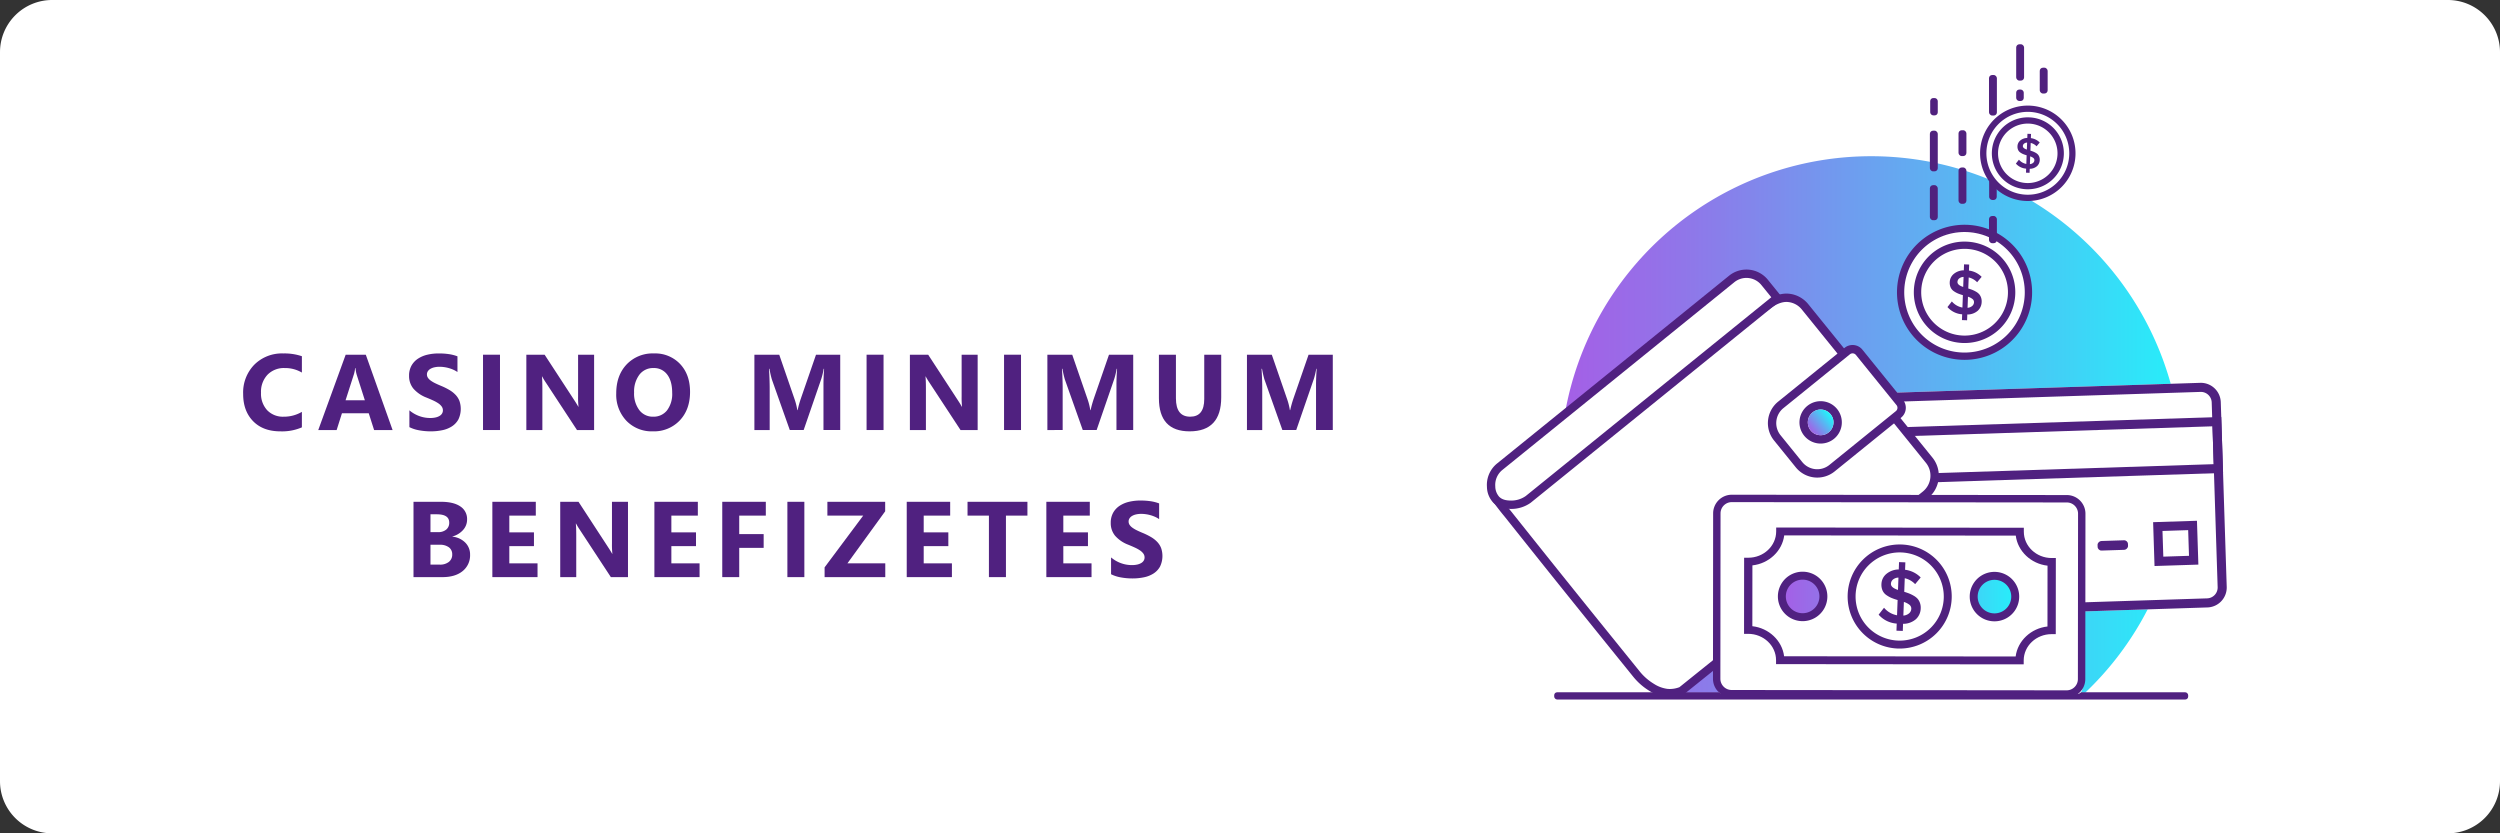 <svg xmlns="http://www.w3.org/2000/svg" xmlns:xlink="http://www.w3.org/1999/xlink" viewBox="0 0 1004.999 335"><rect x="0" y="0" width="1004.999" height="335" fill="#333333" stroke="none"/><defs><style>.a{fill:#fff;}.b{fill:#502180;}.c{fill:url(#a);}.d{fill:url(#b);}.e{fill:url(#c);}.f{fill:url(#d);}.g{fill:url(#e);}.h{fill:url(#f);}.i{fill:url(#g);}.j{fill:url(#h);}.k{fill:url(#i);}.l{fill:url(#j);}.m{fill:url(#k);}.n{fill:#50217e;}.o{fill:url(#l);}.p{fill:url(#m);}.q{fill:url(#n);}.r{fill:url(#o);}.s{fill:url(#p);}.t{fill:url(#q);}.u{fill:url(#r);}.v{fill:url(#s);}.w{fill:url(#t);}.x{fill:url(#u);}.y{fill:url(#v);}</style><linearGradient id="a" x1="627.228" y1="170.647" x2="877.204" y2="170.647" gradientUnits="userSpaceOnUse"><stop offset="0" stop-color="#a55ee6"/><stop offset="0.199" stop-color="#9076e9"/><stop offset="0.614" stop-color="#5cb2f2"/><stop offset="1" stop-color="#26effa"/></linearGradient><linearGradient id="b" x1="1216.123" y1="4863.016" x2="1385.387" y2="4863.016" gradientTransform="translate(-935.05 4920.105) rotate(-144.645)" gradientUnits="userSpaceOnUse"><stop offset="0" stop-color="#502180"/><stop offset="1" stop-color="#502180"/></linearGradient><linearGradient id="c" x1="1245.452" y1="4878.889" x2="1380.149" y2="4878.889" xlink:href="#b"/><linearGradient id="d" x1="1232.23" y1="4881.768" x2="1256.935" y2="4881.768" xlink:href="#b"/><linearGradient id="e" x1="-4245.943" y1="1289.279" x2="-4242.098" y2="1289.279" gradientTransform="translate(5093.356 -1070.022)" xlink:href="#b"/><linearGradient id="f" x1="-4245.943" y1="1306.755" x2="-4242.098" y2="1306.755" gradientTransform="translate(5075.889 -1086.933)" xlink:href="#b"/><linearGradient id="g" x1="-4245.943" y1="1324.232" x2="-4242.098" y2="1324.232" gradientTransform="translate(5058.421 -1103.851)" xlink:href="#b"/><linearGradient id="h" x1="-4245.943" y1="1341.709" x2="-4242.098" y2="1341.709" gradientTransform="translate(5040.954 -1120.762)" xlink:href="#b"/><linearGradient id="i" x1="-4245.943" y1="1359.31" x2="-4242.098" y2="1359.31" gradientTransform="translate(5023.36 -1137.803)" xlink:href="#b"/><linearGradient id="j" x1="-4245.943" y1="1377.258" x2="-4242.098" y2="1377.258" gradientTransform="translate(5005.421 -1155.176)" xlink:href="#b"/><linearGradient id="k" x1="667.865" y1="149.273" x2="681.532" y2="149.273" gradientTransform="translate(121.313 -56.978) rotate(2.15)" xlink:href="#b"/><linearGradient id="l" x1="693.189" y1="92.483" x2="702.721" y2="92.483" gradientTransform="translate(121.313 -56.978) rotate(2.15)" xlink:href="#b"/><linearGradient id="m" x1="2012.94" y1="1628.335" x2="2161.854" y2="1628.335" gradientTransform="matrix(0.777, -0.629, 0.629, 0.777, -1956.161, 243.585)" xlink:href="#b"/><linearGradient id="n" x1="2116.69" y1="1634.632" x2="2167.263" y2="1634.632" gradientTransform="matrix(0.777, -0.629, 0.629, 0.777, -1956.161, 243.585)" xlink:href="#b"/><linearGradient id="o" x1="2127.313" y1="1633.812" x2="2144.349" y2="1633.812" gradientTransform="matrix(0.777, -0.629, 0.629, 0.777, -1956.161, 243.585)" xlink:href="#b"/><linearGradient id="p" x1="2013.185" y1="1575.212" x2="2155.41" y2="1575.212" gradientTransform="matrix(0.777, -0.629, 0.629, 0.777, -1956.161, 243.585)" xlink:href="#b"/><linearGradient id="q" x1="2130.673" y1="1633.812" x2="2140.99" y2="1633.812" gradientTransform="matrix(0.777, -0.629, 0.629, 0.777, -1956.161, 243.585)" xlink:href="#a"/><linearGradient id="r" x1="716.313" y1="239.799" x2="810.115" y2="239.799" xlink:href="#a"/><linearGradient id="s" x1="763.775" y1="267.077" x2="763.775" y2="212.058" gradientTransform="matrix(1, 0, 0, 1, 0, 0)" xlink:href="#b"/><linearGradient id="t" x1="714.715" y1="239.799" x2="811.713" y2="239.799" gradientTransform="matrix(1, 0, 0, 1, 0, 0)" xlink:href="#b"/><linearGradient id="u" x1="-992.3" y1="7106.413" x2="-910.826" y2="7106.413" gradientTransform="translate(-6341.979 -718.946) rotate(-89.943)" xlink:href="#b"/><linearGradient id="v" x1="644.855" y1="272.454" x2="661.668" y2="272.454" gradientTransform="translate(121.313 -56.978) rotate(2.15)" xlink:href="#b"/></defs><path class="a" d="M20.971,0H984.028a20.971,20.971,0,0,1,20.971,20.971V314.029A20.971,20.971,0,0,1,984.028,335H20.971A20.971,20.971,0,0,1,0,314.029V20.971A20.971,20.971,0,0,1,20.971,0Z"/><path class="b" d="M102.236,146.602a16,16,0,0,0-4.488,11.784q0,6.821,3.991,10.918t10.96,4.097a19.973,19.973,0,0,0,8.659-1.605v-6.23a14.189,14.189,0,0,1-7.307,1.943,8.728,8.728,0,0,1-6.652-2.608,9.761,9.761,0,0,1-2.471-7.001,9.952,9.952,0,0,1,2.619-7.264,9.19,9.19,0,0,1,6.884-2.682,13.253,13.253,0,0,1,6.927,1.816v-6.567a21.782,21.782,0,0,0-7.476-1.119A15.697,15.697,0,0,0,102.236,146.602Z"/><path class="b" d="M138.963,142.59l-11.023,30.283h7.391l2.133-6.736h10.77l2.154,6.736h7.433l-10.77-30.283Zm-.042,18.309,3.294-10.263a11.571,11.571,0,0,0,.528-2.64h.169a13.245,13.245,0,0,0,.506,2.724l3.252,10.179Z"/><path class="b" d="M183.095,158.681a11.597,11.597,0,0,0-2.481-1.932,26.521,26.521,0,0,0-3.263-1.615q-1.33-.55-2.386-1.067a12.038,12.038,0,0,1-1.795-1.056,4.589,4.589,0,0,1-1.14-1.14,2.398,2.398,0,0,1-.401-1.362,2.277,2.277,0,0,1,.359-1.257,3.097,3.097,0,0,1,1.014-.961,5.42,5.42,0,0,1,1.605-.623,9.302,9.302,0,0,1,2.112-.222,13.365,13.365,0,0,1,1.784.127,14.082,14.082,0,0,1,1.89.391,13.165,13.165,0,0,1,1.848.665,10.257,10.257,0,0,1,1.657.929v-6.314a16.492,16.492,0,0,0-3.368-.876,27.457,27.457,0,0,0-4.192-.285,19.497,19.497,0,0,0-4.561.517,11.619,11.619,0,0,0-3.791,1.616,8.079,8.079,0,0,0-2.587,2.798,8.208,8.208,0,0,0-.95,4.065,7.883,7.883,0,0,0,1.742,5.153,13.249,13.249,0,0,0,5.29,3.611q1.393.571,2.597,1.119a14.521,14.521,0,0,1,2.08,1.14,5.461,5.461,0,0,1,1.383,1.288,2.624,2.624,0,0,1,.506,1.584,2.421,2.421,0,0,1-.317,1.214,2.811,2.811,0,0,1-.961.972,5.284,5.284,0,0,1-1.605.644,9.665,9.665,0,0,1-2.249.232,12.82,12.82,0,0,1-4.35-.771,12.976,12.976,0,0,1-3.991-2.312v6.758a14.303,14.303,0,0,0,3.896,1.267,25.65,25.65,0,0,0,4.741.422,22.183,22.183,0,0,0,4.614-.465,11.294,11.294,0,0,0,3.833-1.531,7.799,7.799,0,0,0,2.608-2.787,9.825,9.825,0,0,0,.412-7.476A7.542,7.542,0,0,0,183.095,158.681Z"/><rect class="b" x="194.174" y="142.59" width="6.821" height="30.283"/><path class="b" d="M232.391,159.336a32.395,32.395,0,0,0,.169,4.16h-.084q-.698-1.224-1.52-2.471L218.939,142.59H211.59v30.283h6.441V156.232q0-3.295-.169-4.899h.084a27.506,27.506,0,0,0,1.52,2.513l12.481,19.027h6.884V142.59h-6.441Z"/><path class="b" d="M273.397,146.327a13.746,13.746,0,0,0-10.485-4.245,14.403,14.403,0,0,0-11.024,4.435q-4.161,4.435-4.16,11.614a15.198,15.198,0,0,0,4.097,11.034A14.096,14.096,0,0,0,262.427,173.4a14.244,14.244,0,0,0,10.823-4.371q4.15-4.372,4.15-11.509Q277.399,150.573,273.397,146.327ZM268.15,164.964a6.835,6.835,0,0,1-5.596,2.545,6.767,6.767,0,0,1-5.533-2.619,11.02,11.02,0,0,1-2.112-7.117,11.225,11.225,0,0,1,2.112-7.127,6.866,6.866,0,0,1,5.702-2.693,6.541,6.541,0,0,1,5.49,2.619q2.006,2.619,2.006,7.328A10.9,10.9,0,0,1,268.15,164.964Z"/><path class="b" d="M321.849,160.498a43.639,43.639,0,0,0-1.204,4.371h-.127a25.303,25.303,0,0,0-1.077-4.329l-6.187-17.95H303.266v30.283h6.145V156.126q0-3.378-.275-7.856h.19a39.527,39.527,0,0,0,.95,4.224l7.222,20.378h5.575l7.096-20.59a31.83,31.83,0,0,0,.95-4.013h.169q-.254,3.548-.253,6.483v18.119h6.737V142.59h-9.736Z"/><rect class="b" x="348.363" y="142.59" width="6.821" height="30.283"/><path class="b" d="M386.576,159.336a32.395,32.395,0,0,0,.169,4.16h-.084q-.697-1.224-1.52-2.471L373.124,142.59h-7.349v30.283h6.441V156.232q0-3.295-.169-4.899h.084a27.53,27.53,0,0,0,1.52,2.513l12.481,19.027h6.884V142.59H386.576Z"/><rect class="b" x="403.628" y="142.59" width="6.821" height="30.283"/><path class="b" d="M439.628,160.498a43.639,43.639,0,0,0-1.204,4.371h-.127a25.303,25.303,0,0,0-1.077-4.329l-6.187-17.95h-9.989v30.283H427.19V156.126q0-3.378-.275-7.856h.19a39.527,39.527,0,0,0,.95,4.224l7.222,20.378h5.575l7.096-20.59a31.83,31.83,0,0,0,.95-4.013h.169q-.254,3.548-.253,6.483v18.119h6.737V142.59h-9.736Z"/><path class="b" d="M484.106,160.413q0,7.095-5.638,7.096-5.744,0-5.744-7.349V142.59h-6.842v17.485q0,13.325,12.333,13.325,12.713,0,12.713-13.642V142.59h-6.822Z"/><path class="b" d="M526.045,142.59l-6.187,17.908a43.515,43.515,0,0,0-1.203,4.371h-.127A25.354,25.354,0,0,0,517.45,160.54l-6.187-17.95h-9.988v30.283h6.145V156.126q0-3.378-.275-7.856h.19a39.527,39.527,0,0,0,.95,4.224l7.223,20.378h5.575l7.096-20.59a32.101,32.101,0,0,0,.95-4.013h.168q-.252,3.548-.253,6.483v18.119H535.78V142.59Z"/><path class="b" d="M181.876,215.743v-.085a8.706,8.706,0,0,0,4.234-2.555,6.199,6.199,0,0,0,1.658-4.287,5.977,5.977,0,0,0-2.724-5.237q-2.724-1.858-7.793-1.858H166.228v30.283h11.636q5.152,0,8.13-2.439a8.082,8.082,0,0,0,2.978-6.599,6.676,6.676,0,0,0-1.932-4.836A8.398,8.398,0,0,0,181.876,215.743Zm-8.827-8.996h2.555q4.984,0,4.984,3.336a3.49,3.49,0,0,1-1.214,2.819,4.995,4.995,0,0,1-3.326,1.024h-2.998Zm7.402,19.133a5.688,5.688,0,0,1-3.706,1.098h-3.695V218.995h3.737a5.841,5.841,0,0,1,3.685,1.035,3.424,3.424,0,0,1,1.32,2.851A3.668,3.668,0,0,1,180.451,225.879Z"/><polygon class="b" points="204.747 219.544 214.651 219.544 214.651 214.011 204.747 214.011 204.747 207.275 215.39 207.275 215.39 201.721 197.926 201.721 197.926 232.003 216.087 232.003 216.087 226.47 204.747 226.47 204.747 219.544"/><path class="b" d="M246.01,218.467a32.396,32.396,0,0,0,.169,4.16h-.084q-.698-1.224-1.52-2.471l-12.016-18.436h-7.349v30.283h6.441V215.363q0-3.295-.169-4.899h.084a27.506,27.506,0,0,0,1.52,2.513l12.481,19.027H252.45V201.721H246.01Z"/><polygon class="b" points="269.887 219.544 279.791 219.544 279.791 214.011 269.887 214.011 269.887 207.275 280.53 207.275 280.53 201.721 263.066 201.721 263.066 232.003 281.227 232.003 281.227 226.47 269.887 226.47 269.887 219.544"/><polygon class="b" points="290.349 232.003 297.17 232.003 297.17 220.241 306.989 220.241 306.989 214.708 297.17 214.708 297.17 207.275 307.856 207.275 307.856 201.721 290.349 201.721 290.349 232.003"/><rect class="b" x="316.529" y="201.721" width="6.821" height="30.283"/><polygon class="b" points="355.839 205.543 355.839 201.721 332.609 201.721 332.609 207.275 347.011 207.275 331.49 228.075 331.49 232.003 355.881 232.003 355.881 226.47 340.655 226.47 355.839 205.543"/><polygon class="b" points="371.327 219.544 381.231 219.544 381.231 214.011 371.327 214.011 371.327 207.275 381.97 207.275 381.97 201.721 364.506 201.721 364.506 232.003 382.667 232.003 382.667 226.47 371.327 226.47 371.327 219.544"/><polygon class="b" points="388.949 207.275 397.544 207.275 397.544 232.003 404.386 232.003 404.386 207.275 413.024 207.275 413.024 201.721 388.949 201.721 388.949 207.275"/><polygon class="b" points="427.454 219.544 437.358 219.544 437.358 214.011 427.454 214.011 427.454 207.275 438.097 207.275 438.097 201.721 420.633 201.721 420.633 232.003 438.794 232.003 438.794 226.47 427.454 226.47 427.454 219.544"/><path class="b" d="M466.751,220.272a7.54,7.54,0,0,0-1.584-2.46,11.597,11.597,0,0,0-2.481-1.932,26.535,26.535,0,0,0-3.263-1.615q-1.33-.549-2.386-1.067a12.033,12.033,0,0,1-1.795-1.056,4.589,4.589,0,0,1-1.14-1.14,2.398,2.398,0,0,1-.401-1.362,2.277,2.277,0,0,1,.359-1.257,3.098,3.098,0,0,1,1.014-.961,5.42,5.42,0,0,1,1.605-.623,9.302,9.302,0,0,1,2.112-.222,13.382,13.382,0,0,1,1.784.127,14.116,14.116,0,0,1,1.89.391,13.178,13.178,0,0,1,1.848.665,10.242,10.242,0,0,1,1.657.929v-6.314a16.492,16.492,0,0,0-3.368-.876,27.458,27.458,0,0,0-4.192-.285,19.497,19.497,0,0,0-4.561.517,11.621,11.621,0,0,0-3.791,1.616,8.079,8.079,0,0,0-2.587,2.798,8.208,8.208,0,0,0-.95,4.065,7.882,7.882,0,0,0,1.742,5.153,13.248,13.248,0,0,0,5.29,3.611q1.393.571,2.597,1.119a14.531,14.531,0,0,1,2.08,1.14,5.459,5.459,0,0,1,1.383,1.288,2.624,2.624,0,0,1,.507,1.584,2.421,2.421,0,0,1-.317,1.214,2.811,2.811,0,0,1-.961.972,5.281,5.281,0,0,1-1.605.644,9.66,9.66,0,0,1-2.249.232,12.817,12.817,0,0,1-4.35-.771,12.975,12.975,0,0,1-3.991-2.312v6.758a14.307,14.307,0,0,0,3.896,1.267,25.649,25.649,0,0,0,4.741.422,22.183,22.183,0,0,0,4.614-.465,11.294,11.294,0,0,0,3.833-1.531,7.799,7.799,0,0,0,2.608-2.787,9.824,9.824,0,0,0,.412-7.476Z"/><path class="c" d="M666.223,278.491H838.209a124.988,124.988,0,1,0-171.986,0Z"/><path class="a" d="M748.583,158.273l135.899-4.375a8.028,8.028,0,0,1,8.271,7.755l.192,5.961h0l.074,2.305,2.124,65.997a8.017,8.017,0,0,1-7.755,8.271l-135.899,4.375a7.958,7.958,0,0,1-5.241-1.731q-.258-.205-.501-.433a7.965,7.965,0,0,1-2.529-5.59l-2.391-74.262a8.018,8.018,0,0,1,7.755-8.271Z"/><path class="d" d="M746.248,246.831q-.258-.205-.501-.433a7.965,7.965,0,0,1-2.53-5.59l-2.391-74.262a8.017,8.017,0,0,1,7.755-8.271l135.899-4.375a8.028,8.028,0,0,1,8.271,7.755l2.39,74.263a8.017,8.017,0,0,1-7.755,8.271l-135.899,4.375A7.958,7.958,0,0,1,746.248,246.831Zm.619-6.141a4.366,4.366,0,0,0,4.505,4.224l135.899-4.374a4.366,4.366,0,0,0,4.223-4.505l-2.39-74.263a4.372,4.372,0,0,0-4.505-4.224L748.7,161.922a4.366,4.366,0,0,0-4.223,4.505Z"/><path class="e" d="M741.744,195.019l-.725-22.514,151.925-4.891.725,22.514Zm3.042-18.983.49,15.216,144.627-4.655-.49-15.216Z"/><path class="f" d="M866.12,227.538l-.567-17.623,17.623-.568.567,17.623Zm3.199-14.092.332,10.325,10.325-.332-.332-10.326Z"/><rect class="g" x="847.413" y="213.14" width="3.845" height="12.234" rx="1.543" transform="translate(1041.154 -636.693) rotate(88.156)"/><rect class="h" x="829.946" y="213.703" width="3.845" height="12.234" rx="1.543" transform="translate(1024.809 -618.69) rotate(88.156)"/><rect class="i" x="812.478" y="214.265" width="3.845" height="12.234" rx="1.543" transform="matrix(0.032, 1, -1, 0.032, 1008.466, -600.687)"/><rect class="j" x="795.01" y="214.827" width="3.845" height="12.234" rx="1.543" transform="translate(992.122 -582.685) rotate(88.156)"/><rect class="k" x="777.418" y="215.394" width="3.845" height="12.234" rx="1.543" transform="translate(975.663 -564.553) rotate(88.156)"/><rect class="l" x="759.48" y="215.971" width="3.845" height="12.234" rx="1.543" transform="translate(958.88 -546.065) rotate(88.156)"/><rect class="b" x="624.788" y="278.298" width="254.856" height="2.904" rx="1.166"/><circle class="a" cx="789.755" cy="117.507" r="26.572" transform="translate(148.224 592.859) rotate(-45)"/><path class="m" d="M788.704,128.673l.087-2.323a8.605,8.605,0,0,1-5.914-2.911l1.765-2.261a7.267,7.267,0,0,0,4.251,2.461l.187-4.982a20.482,20.482,0,0,1-1.991-.682,9.035,9.035,0,0,1-1.646-.915,3.634,3.634,0,0,1-1.275-1.496,4.599,4.599,0,0,1-.373-2.121,4.454,4.454,0,0,1,1.624-3.326,6.427,6.427,0,0,1,4.036-1.451l.09-2.401,2.065.078-.091,2.427a8.574,8.574,0,0,1,5.102,2.518l-1.814,2.181a6.738,6.738,0,0,0-3.392-1.937l-.167,4.44q.945.294,1.608.551a11.033,11.033,0,0,1,1.46.714,5.133,5.133,0,0,1,1.269.978,4.15,4.15,0,0,1,.777,1.335,4.643,4.643,0,0,1,.268,1.82,4.957,4.957,0,0,1-1.541,3.523,6.316,6.316,0,0,1-4.233,1.535l-.087,2.323ZM786.9,113.352q-.047,1.239,2.303,1.999l.151-4.027a2.896,2.896,0,0,0-1.768.619A1.869,1.869,0,0,0,786.9,113.352Zm5.973,9.609a2.04,2.04,0,0,0,.674-1.422,1.581,1.581,0,0,0-.597-1.328,5.691,5.691,0,0,0-1.826-.935l-.168,4.466A3.268,3.268,0,0,0,792.874,122.961Z"/><path class="n" d="M790.506,97.51a20.011,20.011,0,0,0-1.501,39.995q.381.014.76.014a20.012,20.012,0,0,0,.742-40.009Zm-.081,2.165a17.78,17.78,0,1,1-.683-.013Q790.082,99.662,790.425,99.675Z"/><path class="n" d="M789.764,137.894c-.258,0-.515-.005-.773-.015a20.386,20.386,0,0,1,.755-40.758c.258,0,.515.005.773.015h0a20.386,20.386,0,0,1-.755,40.758Zm-.018-40.023a19.637,19.637,0,0,0-.729,39.259q.373.013.746.014a19.637,19.637,0,0,0,.728-39.259h0C790.243,97.875,789.994,97.871,789.747,97.871Zm.035,37.857c-.236,0-.473-.004-.711-.014A18.22,18.22,0,0,1,790.438,99.3h0a18.221,18.221,0,0,1-.656,36.428Zm-.04-35.691a17.435,17.435,0,1,0,.669.012H790.41Q790.075,100.037,789.742,100.037Z"/><path class="n" d="M809.376,99.306a26.762,26.762,0,1,0-20.625,44.957q.511.019,1.017.019a26.762,26.762,0,0,0,19.608-44.976Zm4.971,19.124a24.597,24.597,0,1,1-24.611-25.532c.313,0,.628.006.942.018a24.636,24.636,0,0,1,23.668,25.514Z"/><path class="n" d="M789.769,144.657q-.514,0-1.031-.02a27.149,27.149,0,1,1,20.914-45.586h0a27.137,27.137,0,0,1-19.883,45.605Zm-.024-53.55a26.4,26.4,0,0,0-.981,52.781c.337.012.671.018,1.004.018a26.4,26.4,0,0,0,.978-52.781Q790.244,91.108,789.745,91.107Zm.024,51.384c-.316,0-.633-.006-.951-.018a24.908,24.908,0,1,1,.951.018Zm-.033-49.218a24.227,24.227,0,1,0,.929.018Q790.199,93.273,789.736,93.273Z"/><rect class="n" x="787.324" y="67.328" width="3.175" height="14.609" rx="1.274"/><rect class="n" x="787.324" y="52.36" width="3.175" height="10.383" rx="1.274"/><rect class="n" x="775.809" y="74.432" width="3.175" height="14.097" rx="1.274"/><rect class="n" x="775.809" y="52.531" width="3.175" height="16.351" rx="1.274"/><rect class="n" x="775.943" y="39.411" width="3.04" height="6.969" rx="1.22"/><rect class="n" x="799.575" y="86.829" width="3.175" height="10.94" rx="1.274"/><rect class="n" x="799.642" y="72.042" width="3.04" height="8.345" rx="1.22"/><rect class="n" x="799.642" y="62.16" width="3.04" height="5.904" rx="1.22"/><circle class="a" cx="815.181" cy="61.628" r="18.533" transform="translate(195.184 594.47) rotate(-45)"/><path class="o" d="M814.447,69.415l.061-1.621a6.002,6.002,0,0,1-4.125-2.03l1.231-1.577a5.069,5.069,0,0,0,2.965,1.716l.13-3.475a14.312,14.312,0,0,1-1.389-.476,6.307,6.307,0,0,1-1.148-.638,2.535,2.535,0,0,1-.889-1.043,3.208,3.208,0,0,1-.26-1.479,3.106,3.106,0,0,1,1.133-2.32,4.483,4.483,0,0,1,2.815-1.012l.063-1.675,1.44.054-.064,1.693a5.98,5.98,0,0,1,3.558,1.756L818.704,58.81a4.699,4.699,0,0,0-2.365-1.351l-.116,3.097q.659.205,1.121.385a7.688,7.688,0,0,1,1.018.498,3.58,3.58,0,0,1,.885.682,2.893,2.893,0,0,1,.542.931,3.238,3.238,0,0,1,.187,1.269,3.458,3.458,0,0,1-1.075,2.457,4.405,4.405,0,0,1-2.952,1.07l-.061,1.621ZM813.19,58.73q-.032.864,1.607,1.395l.105-2.809a2.021,2.021,0,0,0-1.233.431A1.304,1.304,0,0,0,813.19,58.73Zm4.166,6.702a1.423,1.423,0,0,0,.47-.992,1.103,1.103,0,0,0-.416-.926,3.971,3.971,0,0,0-1.274-.652l-.117,3.115A2.279,2.279,0,0,0,817.356,65.431Z"/><path class="n" d="M815.704,47.68a13.957,13.957,0,0,0-1.047,27.895q.266.01.53.01a13.958,13.958,0,0,0,.517-27.905Zm-.057,1.51a12.403,12.403,0,1,1-.476-.009Q815.409,49.181,815.648,49.19Z"/><path class="n" d="M815.187,76.085c-.183,0-.364-.003-.548-.01a14.457,14.457,0,1,1,1.083-28.895h0a14.457,14.457,0,0,1-.535,28.905Zm-.013-27.915a13.458,13.458,0,0,0-.499,26.906c.171.006.341.009.512.009a13.458,13.458,0,0,0,.498-26.906h0C815.514,48.173,815.344,48.17,815.175,48.17ZM815.2,74.575c-.169,0-.337-.003-.506-.01a12.946,12.946,0,0,1,.972-25.874h0A12.947,12.947,0,0,1,815.2,74.575Zm-.028-24.894a11.954,11.954,0,1,0,.457.009h-.001C815.475,49.684,815.323,49.681,815.172,49.681Z"/><path class="n" d="M828.866,48.933A18.666,18.666,0,1,0,814.48,80.289q.356.013.709.013a18.666,18.666,0,0,0,13.676-31.369Zm3.467,13.338a17.156,17.156,0,1,1-17.165-17.808q.328,0,.657.012a17.183,17.183,0,0,1,16.508,17.796Z"/><path class="n" d="M815.189,80.802c-.241,0-.484-.004-.728-.014a19.175,19.175,0,1,1,14.77-32.195h0a19.165,19.165,0,0,1-14.043,32.209Zm-.016-37.35a18.193,18.193,0,1,0,13.326,5.82h0a18.054,18.054,0,0,0-12.637-5.808C815.633,43.457,815.402,43.453,815.174,43.453Zm.017,35.839q-.335,0-.672-.013a17.618,17.618,0,1,1,.672.013Zm-.022-34.328a16.657,16.657,0,1,0,16.665,17.29l.5.019-.5-.019a16.682,16.682,0,0,0-16.026-17.278Q815.486,44.964,815.168,44.964Z"/><rect class="n" x="799.575" y="30.153" width="3.175" height="16.296" rx="1.274"/><rect class="n" x="810.506" y="17.797" width="3.175" height="14.609" rx="1.274"/><rect class="n" x="819.979" y="27.214" width="3.175" height="10.383" rx="1.274"/><rect class="n" x="810.506" y="36.001" width="3.04" height="4.599" rx="1.22"/><path class="a" d="M742.606,141.125l-1.566,1.268-15.42-19.051a9.805,9.805,0,0,0-6.614-3.593c-3.373-.355-6.255,1.512-7.218,2.136l0,0,2.636-2.134-5.035-6.221a9.413,9.413,0,0,0-13.238-1.395l-93.28,75.501a9.413,9.413,0,0,0-1.395,13.238l5.035,6.221.02-.017c21.181,26.603,31.289,39.108,51.422,64.015a23.378,23.378,0,0,0,6.091,5.272,14.534,14.534,0,0,0,6.124,2.24,12.583,12.583,0,0,0,5.803-.883q49.045-39.417,98.09-78.835a9.877,9.877,0,0,0,1.463-13.891l-13.889-17.16,1.566-1.268a3.393,3.393,0,0,0,.503-4.772l-16.326-20.17A3.393,3.393,0,0,0,742.606,141.125Z"/><path class="p" d="M775.119,200.194l-.004.004L676.83,279.188l-.232.093a14.117,14.117,0,0,1-6.58.997,16.891,16.891,0,0,1-6.837-2.471,25.312,25.312,0,0,1-6.535-5.658c-20.178-24.962-30.307-37.492-51.669-64.324-.242-.304-.462-.57-.692-.848-.37-.447-.767-.927-1.313-1.63-2.998-3.86-4.24-5.458-3.679-7.133.61-1.824,2.468-2.087,4.62-2.39a32.168,32.168,0,0,0,5.011-1.022l.217-.065.226-.005c.001,0,2.319-.144,5.506-2.555,49.789-37.677,91.061-68.502,96.002-71.703,1.075-.696,4.345-2.814,8.307-2.397a11.439,11.439,0,0,1,7.744,4.207l49.905,61.656A11.569,11.569,0,0,1,775.119,200.194Zm-99.998,76.058,97.884-78.67a8.206,8.206,0,0,0,1.214-11.528l-49.905-61.656a8.102,8.102,0,0,0-5.484-2.98c-2.781-.293-5.301,1.339-6.128,1.876-4.152,2.689-39.139,28.683-95.801,71.562a14.65,14.65,0,0,1-7.193,3.219,35.955,35.955,0,0,1-5.323,1.076c-.541.076-1.169.165-1.61.261.525.88,1.747,2.452,2.852,3.874.52.669.897,1.125,1.249,1.55.244.294.476.576.732.897,21.354,26.822,31.48,39.348,51.653,64.304a21.864,21.864,0,0,0,5.647,4.886,13.119,13.119,0,0,0,5.412,2.008A10.757,10.757,0,0,0,675.121,276.252Z"/><path class="a" d="M726.724,150.196h29.338a4.737,4.737,0,0,1,4.737,4.737v23.263a4.737,4.737,0,0,1-4.737,4.737H726.724a13.139,13.139,0,0,1-13.139-13.139V163.335A13.139,13.139,0,0,1,726.724,150.196Z" transform="translate(59.387 500.894) rotate(-38.987)"/><path class="q" d="M764.259,167.876l-26.745,21.647a11.105,11.105,0,0,1-15.601-1.643l-8.752-10.813a11.105,11.105,0,0,1,1.643-15.601l26.745-21.647a5.079,5.079,0,0,1,7.135.752l16.326,20.171A5.079,5.079,0,0,1,764.259,167.876Zm-47.341-3.799a7.742,7.742,0,0,0-1.146,10.876l8.752,10.813a7.742,7.742,0,0,0,10.876,1.146l26.744-21.647a1.716,1.716,0,0,0,.254-2.41L746.073,142.684a1.716,1.716,0,0,0-2.41-.254Z"/><path class="r" d="M737.26,176.414a8.518,8.518,0,1,1,1.262-11.98A8.528,8.528,0,0,1,737.26,176.414Zm-8.605-10.631a5.159,5.159,0,1,0,7.255.764A5.164,5.164,0,0,0,728.655,165.783Z"/><path class="a" d="M714.424,119.751,614.364,200.74a11.85,11.85,0,0,1-6.943,2.168c-1.406-.031-4.009-.089-5.945-2.033a7.958,7.958,0,0,1-2.048-5.261,9.412,9.412,0,0,1,3.442-7.978l93.28-75.501a9.413,9.413,0,0,1,13.238,1.395Z"/><path class="s" d="M716.787,120,615.321,202.121a13.441,13.441,0,0,1-7.938,2.468c-1.523-.034-4.686-.105-7.099-2.528a9.521,9.521,0,0,1-2.533-6.321,11.093,11.093,0,0,1,4.057-9.405L695.093,110.83a11.105,11.105,0,0,1,15.601,1.643ZM613.357,199.394l98.704-79.891-3.979-4.915a7.742,7.742,0,0,0-10.876-1.146l-93.28,75.501a7.732,7.732,0,0,0-2.824,6.553,6.377,6.377,0,0,0,1.563,4.194c1.458,1.465,3.544,1.511,4.79,1.539A10.086,10.086,0,0,0,613.357,199.394Z"/><path class="t" d="M728.655,165.783a5.159,5.159,0,1,0,7.255.764A5.164,5.164,0,0,0,728.655,165.783Z"/><path class="a" d="M835.01,200.504l-142.39-.142a2.152,2.152,0,0,0-2.155,2.15l-.074,74.195a2.153,2.153,0,0,0,2.151,2.155l142.39.142a2.153,2.153,0,0,0,2.155-2.151l.074-74.195A2.153,2.153,0,0,0,835.01,200.504Z"/><path class="u" d="M732.997,239.773a8.342,8.342,0,1,1-8.334-8.351A8.352,8.352,0,0,1,732.997,239.773Zm68.784-8.282a8.342,8.342,0,1,0,8.334,8.351A8.352,8.352,0,0,0,801.781,231.491Z"/><path class="v" d="M824.777,224.329c-6.181-.006-11.205-4.756-11.199-10.59l.002-1.582-99.554-.099-.002,1.582c-.006,5.833-5.039,10.573-11.22,10.567l-1.667-.002-.03,30.598,1.667.002c6.181.006,11.205,4.756,11.199,10.589l-.002,1.583,99.554.099.002-1.583c.006-5.833,5.039-10.573,11.22-10.567l1.667.002.03-30.598ZM717.21,263.815c-.773-6.272-6.13-11.342-12.766-12.082l.024-24.451c6.638-.726,12.004-5.786,12.79-12.057l93.083.092c.773,6.272,6.13,11.343,12.767,12.082l-.024,24.45c-6.638.727-12.005,5.787-12.791,12.057Z"/><path class="w" d="M801.773,249.774h-.01a9.94,9.94,0,0,1,.009-19.88h.01a9.94,9.94,0,0,1-.009,19.88Zm-.001-16.685a6.745,6.745,0,0,0-.006,13.49h.007a6.745,6.745,0,0,0,.006-13.49Zm-77.116,16.616h-.011a9.94,9.94,0,0,1,.01-19.88h.01a9.94,9.94,0,0,1-.009,19.88Zm-.002-16.685a6.745,6.745,0,0,0-.006,13.49h.008a6.745,6.745,0,0,0,.006-13.49Z"/><path class="x" d="M830.789,280.487H830.78l-134.674-.134a7.508,7.508,0,0,1-7.49-7.506l.066-66.478a7.507,7.507,0,0,1,7.498-7.49h.008l134.674.134a7.496,7.496,0,0,1,7.49,7.506l-.065,66.477a7.497,7.497,0,0,1-7.497,7.49ZM696.18,201.853a4.524,4.524,0,0,0-4.524,4.519L691.59,272.85a4.531,4.531,0,0,0,4.52,4.529l134.674.134h.006a4.524,4.524,0,0,0,4.523-4.519l.065-66.478a4.524,4.524,0,0,0-4.519-4.528l-134.674-.134Z"/><path class="n" d="M763.671,260.723a20.923,20.923,0,1,1,20.923-20.923A20.947,20.947,0,0,1,763.671,260.723Zm0-38.652a17.728,17.728,0,1,0,17.728,17.728A17.748,17.748,0,0,0,763.671,222.071Z"/><path class="y" d="M762.377,253.536l.107-2.858a10.587,10.587,0,0,1-7.276-3.581l2.172-2.781a8.941,8.941,0,0,0,5.23,3.027l.23-6.13a25.219,25.219,0,0,1-2.449-.839,11.119,11.119,0,0,1-2.025-1.126,4.471,4.471,0,0,1-1.569-1.84,5.659,5.659,0,0,1-.459-2.609,5.479,5.479,0,0,1,1.998-4.092,7.907,7.907,0,0,1,4.965-1.786l.111-2.954,2.541.095-.112,2.986a10.549,10.549,0,0,1,6.277,3.098l-2.232,2.683a8.289,8.289,0,0,0-4.173-2.383l-.205,5.463q1.163.362,1.978.679a13.563,13.563,0,0,1,1.796.878,6.315,6.315,0,0,1,1.561,1.204,5.104,5.104,0,0,1,.956,1.642,5.711,5.711,0,0,1,.329,2.239,6.1,6.1,0,0,1-1.896,4.334,7.769,7.769,0,0,1-5.207,1.888l-.107,2.858Zm-2.219-18.849q-.057,1.524,2.834,2.46l.186-4.955a3.563,3.563,0,0,0-2.175.761A2.299,2.299,0,0,0,760.158,234.687Zm7.349,11.821a2.509,2.509,0,0,0,.829-1.75,1.945,1.945,0,0,0-.734-1.634,7.004,7.004,0,0,0-2.247-1.15l-.206,5.495A4.02,4.02,0,0,0,767.507,246.508Z"/></svg>